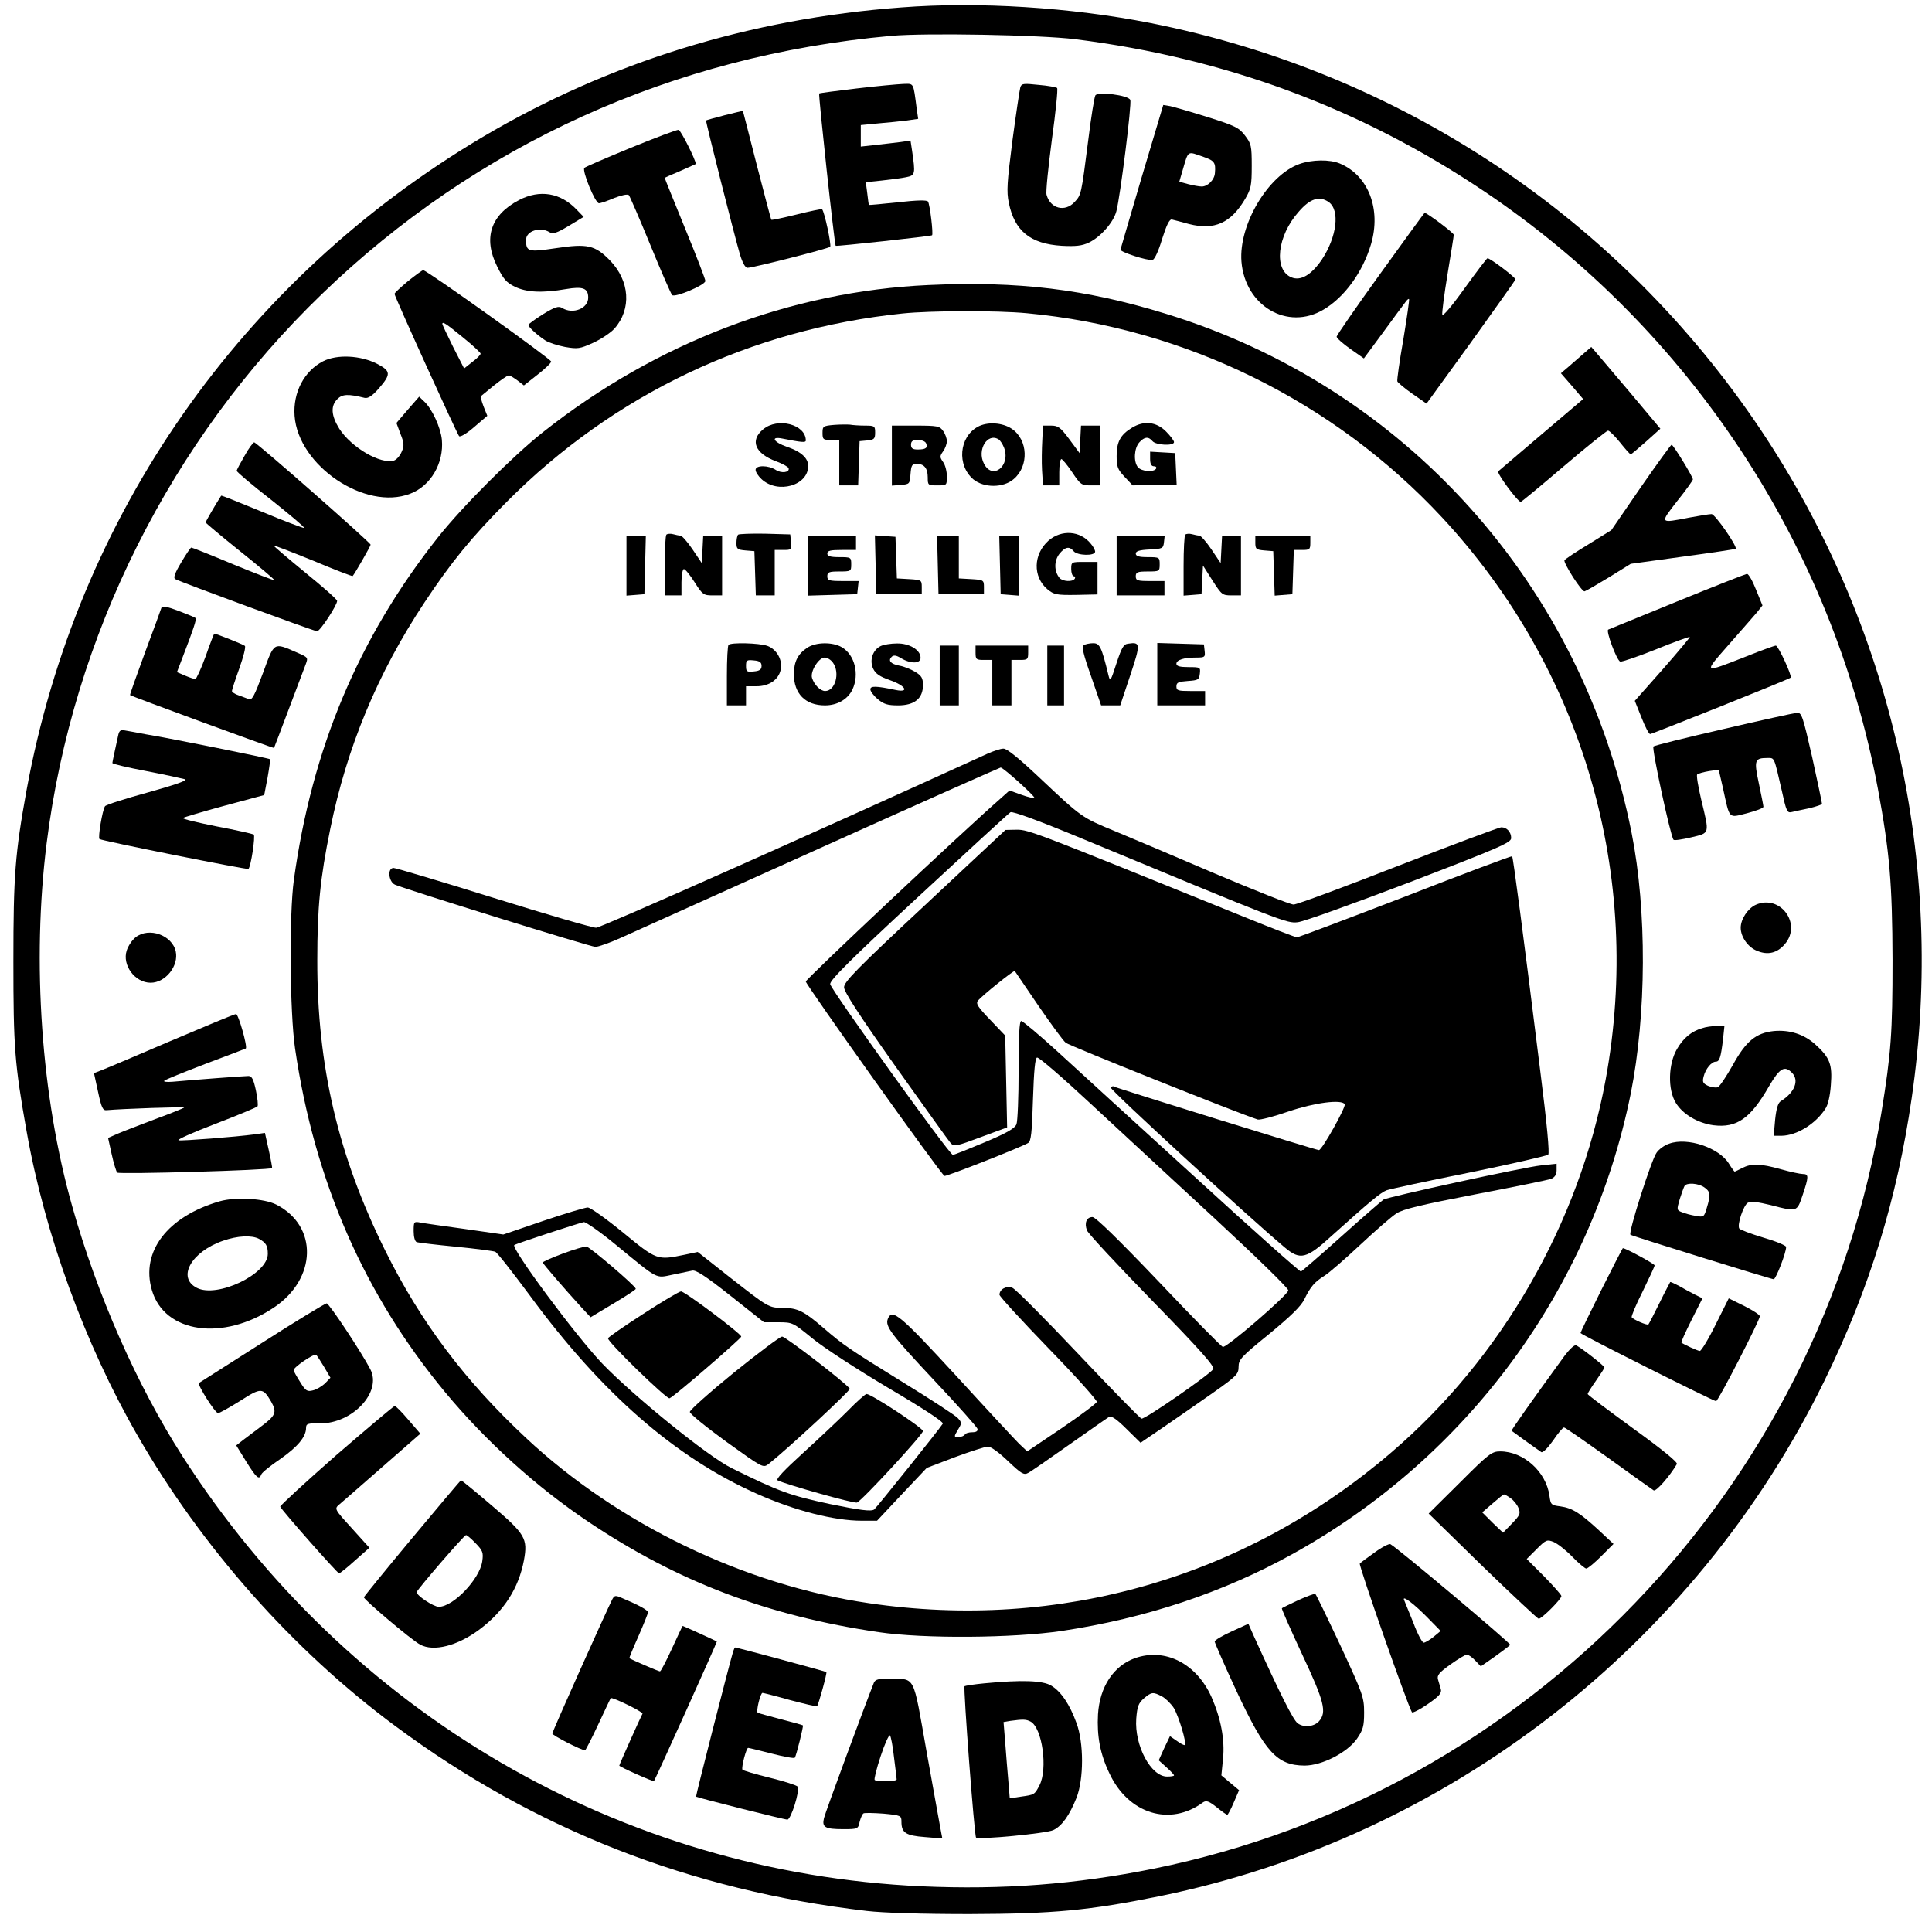 <?xml version="1.0" standalone="no"?>
<!DOCTYPE svg PUBLIC "-//W3C//DTD SVG 20010904//EN"
 "http://www.w3.org/TR/2001/REC-SVG-20010904/DTD/svg10.dtd">
<svg version="1.0" xmlns="http://www.w3.org/2000/svg"
 width="808pt" height="808pt" viewBox="0 0 808 808"
 preserveAspectRatio="xMidYMid meet">
<g transform="translate(0,808) scale(0.1,-0.1)"
fill="#000000" stroke="none">
<path d="M3770 8049 c-635 -47 -1224 -230 -1750 -541 -1012 -600 -1698 -1583
-1909 -2733 -48 -266 -55 -354 -55 -715 0 -360 5 -428 55 -710 76 -430 244
-891 462 -1270 271 -472 652 -902 1082 -1220 581 -431 1232 -686 1970 -772 68
-8 231 -13 430 -13 353 1 500 15 796 75 1203 246 2237 1048 2779 2155 188 384
304 760 365 1182 143 981 -82 1975 -633 2798 -594 885 -1505 1492 -2552 1699
-331 65 -716 90 -1040 65z m727 -133 c629 -79 1193 -289 1707 -634 862 -578
1459 -1483 1650 -2502 49 -265 60 -393 61 -715 0 -305 -6 -388 -46 -635 -255
-1575 -1480 -2848 -3043 -3165 -328 -66 -632 -89 -971 -74 -1259 57 -2400 721
-3092 1799 -190 296 -357 675 -461 1045 -130 458 -169 1023 -107 1518 109 868
519 1687 1151 2297 648 626 1469 998 2381 1080 144 13 626 4 770 -14z"/>
<path d="M3582 7710 c-84 -10 -154 -19 -156 -21 -4 -4 64 -632 69 -637 3 -3
398 40 403 44 6 4 -9 130 -17 141 -4 7 -46 6 -126 -3 -66 -7 -120 -12 -121
-11 -1 1 -4 23 -7 49 l-6 46 67 7 c37 4 83 10 102 14 38 8 39 12 24 114 l-6
39 -42 -6 c-22 -3 -69 -8 -103 -12 l-63 -7 0 45 0 45 73 7 c39 3 93 9 119 12
l48 7 -6 41 c-15 114 -11 106 -57 105 -23 -1 -111 -9 -195 -19z"/>
<path d="M4267 7714 c-3 -11 -18 -111 -33 -223 -22 -173 -25 -212 -15 -259 24
-118 90 -172 222 -180 58 -3 84 0 112 13 49 23 104 85 116 132 16 61 65 449
58 465 -7 20 -136 36 -146 19 -4 -6 -18 -91 -30 -189 -29 -227 -29 -227 -57
-257 -40 -43 -101 -28 -117 30 -4 11 7 115 22 230 16 116 26 213 22 217 -3 3
-38 10 -77 13 -65 7 -72 6 -77 -11z"/>
<path d="M4776 7343 c-48 -164 -89 -302 -90 -307 -1 -10 112 -47 134 -43 8 1
25 36 40 87 19 60 31 84 41 82 8 -2 40 -10 72 -19 106 -27 175 4 235 106 24
41 27 56 27 137 0 84 -2 93 -28 127 -25 33 -41 41 -155 77 -70 22 -140 42
-157 46 l-30 5 -89 -298z m257 81 c46 -16 52 -24 48 -68 -2 -28 -30 -56 -55
-56 -12 0 -37 5 -57 10 l-37 10 14 48 c25 85 18 80 87 56z"/>
<path d="M3030 7598 c-41 -11 -76 -20 -77 -22 -3 -2 118 -479 141 -558 11 -37
23 -58 32 -58 23 0 338 80 346 88 6 6 -24 148 -34 157 -2 2 -50 -8 -106 -22
-57 -14 -104 -24 -106 -22 -2 2 -29 105 -61 229 -31 124 -58 225 -58 226 -1 1
-36 -8 -77 -18z"/>
<path d="M2638 7462 c-102 -42 -190 -80 -194 -84 -11 -11 45 -148 61 -148 7 0
36 10 64 22 31 12 55 17 61 12 4 -5 45 -99 90 -209 45 -110 86 -204 91 -209
11 -12 139 42 139 59 0 7 -38 106 -85 220 -47 115 -85 209 -85 211 0 1 29 14
65 29 36 16 65 29 65 29 0 17 -63 142 -72 143 -7 1 -97 -33 -200 -75z"/>
<path d="M5434 7394 c-131 -47 -254 -254 -242 -408 15 -186 193 -290 343 -201
87 51 164 156 199 274 43 146 -11 287 -130 337 -42 18 -117 17 -170 -2z m123
-159 c48 -34 34 -146 -29 -241 -44 -64 -88 -90 -127 -74 -75 31 -60 173 30
274 48 56 87 68 126 41z"/>
<path d="M2170 7243 c-118 -62 -150 -159 -91 -277 26 -53 39 -68 74 -85 49
-24 116 -27 214 -10 71 12 93 4 93 -36 0 -45 -64 -71 -109 -43 -15 9 -29 5
-80 -26 -33 -21 -61 -41 -61 -45 0 -9 37 -43 71 -65 14 -9 51 -21 82 -27 53
-9 62 -8 117 17 33 15 74 42 90 60 72 82 64 199 -19 285 -63 64 -94 71 -227
51 -115 -17 -124 -15 -124 35 0 37 59 56 98 32 14 -9 30 -4 80 26 l63 38 -28
29 c-68 72 -155 87 -243 41z"/>
<path d="M5773 6936 c-101 -140 -183 -259 -183 -264 0 -6 26 -29 57 -51 l57
-40 79 107 c43 59 85 116 93 126 7 11 15 18 17 15 2 -2 -9 -78 -24 -169 -16
-91 -27 -169 -25 -175 2 -5 30 -29 63 -52 l59 -41 185 255 c101 141 185 259
187 264 3 7 -105 89 -117 89 -3 0 -46 -57 -96 -126 -52 -73 -91 -119 -93 -110
-2 8 8 85 22 170 14 85 26 159 26 164 0 8 -112 92 -122 92 -1 0 -85 -115 -185
-254z"/>
<path d="M1706 6904 c-31 -26 -56 -49 -56 -53 0 -11 261 -585 270 -595 5 -5
32 11 63 38 l55 47 -16 40 c-8 21 -13 41 -11 42 2 2 27 22 55 45 29 23 56 42
62 42 5 0 21 -10 36 -21 l27 -21 57 45 c31 24 57 49 57 55 0 10 -520 382 -535
382 -4 0 -33 -21 -64 -46z m230 -235 c41 -33 74 -64 74 -68 0 -5 -16 -21 -35
-35 l-34 -27 -46 90 c-25 50 -45 93 -45 96 0 12 15 2 86 -56z"/>
<path d="M3884 6888 c-577 -26 -1140 -241 -1614 -616 -126 -100 -338 -312
-439 -440 -332 -420 -526 -882 -602 -1432 -20 -144 -17 -555 5 -705 81 -554
289 -1029 628 -1438 170 -205 382 -396 598 -541 374 -251 751 -394 1215 -462
189 -28 562 -25 765 5 351 53 674 160 966 322 733 406 1249 1109 1414 1925 66
331 68 766 4 1089 -205 1038 -946 1865 -1949 2173 -335 103 -617 137 -991 120z
m411 -118 c662 -62 1284 -368 1737 -855 589 -635 840 -1497 683 -2351 -111
-600 -434 -1163 -897 -1559 -610 -523 -1387 -747 -2183 -630 -522 76 -1050
331 -1435 691 -256 239 -441 485 -589 784 -197 397 -285 772 -284 1215 0 220
12 342 54 547 69 342 199 654 394 948 112 169 196 272 344 421 448 450 1020
722 1656 788 117 12 393 13 520 1z"/>
<path d="M3191 6284 c-55 -46 -34 -100 54 -133 27 -10 51 -23 53 -29 6 -18
-30 -23 -54 -7 -31 20 -84 20 -84 0 0 -9 11 -26 25 -39 68 -63 195 -27 195 55
0 33 -29 60 -88 80 -56 19 -72 45 -21 35 81 -16 99 -18 99 -8 0 67 -118 98
-179 46z"/>
<path d="M3488 6303 c-46 -4 -48 -6 -48 -34 0 -27 3 -29 35 -29 l35 0 0 -95 0
-95 40 0 39 0 3 93 3 92 33 3 c28 3 32 7 32 33 0 27 -2 29 -42 29 -24 0 -52 2
-63 4 -11 1 -41 1 -67 -1z"/>
<path d="M4089 6295 c-78 -43 -88 -161 -18 -220 44 -36 125 -36 168 1 65 54
61 165 -8 211 -39 26 -102 30 -142 8z m88 -53 c6 -4 16 -19 22 -34 29 -76 -48
-138 -84 -67 -30 58 15 131 62 101z"/>
<path d="M4734 6291 c-48 -29 -64 -59 -64 -118 0 -45 4 -56 33 -87 l34 -36 92
2 92 1 -3 66 -3 66 -52 3 -53 3 0 -30 c0 -21 5 -31 16 -31 8 0 12 -4 9 -10
-10 -16 -61 -12 -76 6 -19 23 -16 80 6 104 22 24 38 25 55 5 14 -17 90 -21 90
-4 0 6 -15 26 -34 45 -40 40 -92 46 -142 15z"/>
<path d="M3730 6174 l0 -125 38 3 c36 3 37 4 40 46 3 36 6 42 26 42 31 0 46
-18 46 -57 0 -32 1 -33 40 -33 40 0 40 0 40 38 0 21 -7 48 -16 60 -14 20 -14
24 0 44 9 12 16 32 16 43 0 11 -7 31 -16 43 -14 20 -23 22 -115 22 l-99 0 0
-126z m143 52 c8 -19 -1 -26 -35 -26 -21 0 -28 5 -28 20 0 15 7 20 29 20 16 0
31 -6 34 -14z"/>
<path d="M4359 6238 c-2 -35 -3 -91 -1 -125 l4 -63 34 0 34 0 0 55 c0 30 4 55
9 55 4 0 25 -25 45 -55 34 -51 39 -55 76 -55 l40 0 0 125 0 125 -40 0 -39 0
-3 -57 -3 -58 -43 58 c-37 50 -47 57 -76 57 l-34 0 -3 -62z"/>
<path d="M2787 5844 c-4 -4 -7 -63 -7 -131 l0 -123 35 0 35 0 0 55 c0 30 5 55
10 55 6 0 26 -25 45 -55 33 -52 38 -55 75 -55 l40 0 0 125 0 125 -40 0 -39 0
-3 -57 -3 -58 -39 58 c-21 31 -44 57 -50 57 -6 0 -20 3 -31 6 -11 3 -24 2 -28
-2z"/>
<path d="M3087 5844 c-4 -4 -7 -20 -7 -35 0 -25 4 -28 38 -31 l37 -3 3 -92 3
-93 39 0 40 0 0 95 0 95 36 0 c34 0 35 1 32 33 l-3 32 -106 3 c-58 1 -108 -1
-112 -4z"/>
<path d="M4385 5819 c-64 -57 -66 -151 -5 -203 28 -23 38 -25 120 -24 l90 2 0
68 0 68 -55 0 c-54 0 -55 0 -55 -30 0 -16 5 -30 11 -30 5 0 7 -4 4 -10 -9 -15
-51 -12 -64 3 -23 28 -23 71 -1 100 24 30 42 34 60 12 15 -19 90 -21 90 -2 0
6 -8 22 -18 33 -44 55 -123 60 -177 13z"/>
<path d="M4957 5844 c-4 -4 -7 -63 -7 -131 l0 -124 38 3 37 3 3 60 3 60 40
-63 c38 -59 41 -62 79 -62 l40 0 0 125 0 125 -40 0 -39 0 -3 -57 -3 -58 -39
58 c-21 31 -44 57 -50 57 -6 0 -20 3 -31 6 -11 3 -24 2 -28 -2z"/>
<path d="M2620 5714 l0 -125 38 3 37 3 3 123 3 122 -41 0 -40 0 0 -126z"/>
<path d="M3380 5715 l0 -126 103 3 102 3 3 28 3 27 -65 0 c-59 0 -66 2 -66 20
0 17 7 20 50 20 49 0 50 1 50 30 0 29 -1 30 -50 30 -38 0 -50 4 -50 15 0 12
13 15 60 15 l60 0 0 30 0 30 -100 0 -100 0 0 -125z"/>
<path d="M3662 5718 l3 -123 95 0 95 0 0 30 c0 29 -2 30 -52 33 l-52 3 -3 87
-3 87 -43 3 -43 3 3 -123z"/>
<path d="M3922 5718 l3 -123 95 0 95 0 0 30 c0 29 -2 30 -52 33 l-53 3 0 90 0
89 -45 0 -46 0 3 -122z"/>
<path d="M4182 5718 l3 -123 38 -3 37 -3 0 125 0 126 -40 0 -41 0 3 -122z"/>
<path d="M4670 5715 l0 -125 100 0 100 0 0 30 0 30 -60 0 c-53 0 -60 2 -60 20
0 17 7 20 50 20 49 0 50 1 50 30 0 29 -1 30 -50 30 -37 0 -50 4 -50 15 0 10
15 15 58 17 54 3 57 4 60 31 l3 27 -100 0 -101 0 0 -125z"/>
<path d="M5250 5811 c0 -27 3 -30 38 -33 l37 -3 3 -93 3 -93 37 3 37 3 3 93 3
92 34 0 c32 0 35 2 35 30 l0 30 -115 0 -115 0 0 -29z"/>
<path d="M3047 5383 c-4 -3 -7 -62 -7 -130 l0 -123 40 0 40 0 0 40 0 40 44 0
c52 0 92 27 101 69 9 41 -17 86 -56 100 -35 12 -152 15 -162 4z m138 -88 c0
-15 -8 -21 -32 -23 -30 -3 -33 -1 -33 23 0 24 3 26 33 23 24 -2 32 -8 32 -23z"/>
<path d="M3376 5371 c-39 -26 -55 -57 -56 -109 0 -83 48 -132 130 -132 52 0
95 25 115 66 30 64 10 145 -44 177 -39 23 -109 22 -145 -2z m108 -63 c30 -43
9 -118 -33 -118 -20 0 -46 26 -55 55 -8 27 28 85 53 85 11 0 27 -10 35 -22z"/>
<path d="M3683 5378 c-33 -16 -48 -60 -31 -95 10 -21 28 -33 71 -48 63 -22 82
-52 25 -41 -85 18 -108 18 -108 3 0 -8 14 -27 31 -41 25 -21 41 -26 85 -26 69
0 104 29 104 85 0 29 -6 39 -32 55 -18 11 -48 23 -66 26 -37 7 -49 21 -33 37
8 8 19 7 40 -6 40 -24 81 -23 81 2 0 33 -47 61 -99 60 -25 0 -56 -5 -68 -11z"/>
<path d="M4533 5382 c-10 -6 -3 -37 30 -130 l42 -122 40 0 40 0 42 126 c44
132 43 140 -9 132 -19 -2 -27 -16 -49 -83 -24 -74 -26 -78 -33 -50 -29 120
-37 135 -64 135 -15 0 -33 -4 -39 -8z"/>
<path d="M4840 5260 l0 -130 100 0 100 0 0 30 0 30 -60 0 c-53 0 -60 2 -60 19
0 17 8 20 48 23 43 3 47 5 50 31 3 26 2 27 -47 27 -37 0 -51 4 -51 14 0 16 30
26 83 26 36 0 38 2 35 28 l-3 27 -97 3 -98 3 0 -131z"/>
<path d="M3930 5255 l0 -125 40 0 40 0 0 125 0 125 -40 0 -40 0 0 -125z"/>
<path d="M4080 5350 c0 -28 3 -30 35 -30 l35 0 0 -95 0 -95 40 0 40 0 0 95 0
95 35 0 c32 0 35 2 35 30 l0 30 -110 0 -110 0 0 -30z"/>
<path d="M4380 5255 l0 -125 35 0 35 0 0 125 0 125 -35 0 -35 0 0 -125z"/>
<path d="M4130 4928 c-736 -336 -1617 -728 -1637 -728 -15 0 -208 56 -429 125
-221 69 -409 125 -418 125 -27 0 -21 -58 6 -70 56 -23 818 -260 838 -260 12 0
61 17 109 39 47 21 422 190 833 375 410 185 750 336 753 336 11 0 146 -122
141 -127 -2 -2 -27 3 -54 13 l-50 18 -38 -34 c-160 -140 -814 -755 -814 -765
0 -13 566 -808 580 -813 8 -3 323 121 350 138 12 7 16 43 20 181 4 122 9 174
17 176 7 3 106 -83 220 -189 114 -106 349 -323 521 -482 176 -163 312 -295
310 -303 -5 -22 -260 -242 -274 -236 -8 3 -129 126 -269 274 -166 174 -263
269 -276 269 -25 0 -35 -25 -23 -56 5 -13 128 -145 273 -294 200 -205 262
-275 255 -286 -16 -24 -288 -212 -300 -207 -7 2 -126 124 -265 271 -139 147
-262 271 -275 276 -25 10 -54 -6 -54 -29 0 -7 93 -108 206 -225 113 -116 203
-217 201 -223 -2 -7 -68 -56 -147 -110 l-144 -97 -34 32 c-18 18 -138 147
-265 286 -234 254 -266 281 -284 236 -12 -31 13 -64 192 -255 99 -105 181
-197 183 -205 2 -9 -5 -14 -22 -14 -14 0 -28 -4 -31 -10 -3 -5 -15 -10 -26
-10 -20 0 -20 1 -3 30 17 28 17 30 0 49 -10 11 -111 77 -225 147 -231 143
-251 156 -338 231 -80 69 -107 83 -168 83 -61 1 -59 0 -224 129 l-133 105 -57
-12 c-112 -23 -114 -23 -255 93 -71 58 -137 105 -148 105 -11 0 -94 -25 -186
-56 l-167 -57 -160 23 c-88 12 -172 24 -187 27 -27 5 -28 4 -28 -36 0 -24 5
-43 13 -46 6 -2 80 -11 163 -19 83 -8 157 -18 165 -21 8 -3 72 -85 144 -182
300 -409 609 -679 952 -831 157 -70 322 -112 437 -112 l64 0 104 111 104 110
118 45 c65 24 127 44 138 44 12 0 48 -26 84 -61 56 -53 66 -59 84 -49 12 6 89
60 173 119 84 59 158 111 165 115 10 6 33 -10 73 -50 l59 -58 97 66 c54 37
146 101 206 143 99 70 107 78 107 109 0 30 11 42 128 137 91 75 133 116 147
145 26 53 42 72 85 99 19 12 87 71 150 130 63 59 131 118 150 130 27 18 102
36 330 80 162 31 305 60 318 65 15 7 22 18 22 36 l0 27 -65 -7 c-70 -7 -638
-131 -659 -143 -7 -5 -86 -73 -175 -153 -89 -80 -166 -146 -170 -148 -5 -1
-204 176 -442 394 -239 218 -498 454 -575 525 -78 71 -147 129 -153 129 -8 0
-11 -62 -11 -204 0 -113 -4 -215 -9 -228 -7 -17 -39 -36 -132 -75 -69 -29
-129 -53 -134 -53 -15 1 -509 690 -513 714 -2 16 83 101 369 366 205 190 378
349 385 353 9 5 123 -37 301 -111 841 -349 855 -354 900 -349 24 2 234 78 468
167 377 145 425 166 425 185 0 25 -18 45 -41 45 -10 0 -204 -73 -431 -161
-227 -89 -424 -162 -438 -162 -14 0 -162 59 -330 130 -168 72 -357 152 -420
178 -136 56 -137 57 -309 219 -89 84 -140 126 -155 125 -11 0 -41 -10 -66 -21z
m-1558 -2051 c185 -152 168 -143 241 -128 34 7 71 15 82 17 15 4 59 -25 160
-105 l140 -111 60 0 c60 0 61 -1 142 -67 46 -38 186 -129 317 -207 148 -87
233 -143 229 -150 -14 -23 -277 -351 -287 -359 -13 -9 -59 -3 -186 23 -167 36
-210 51 -410 150 -97 47 -409 300 -541 437 -111 116 -385 486 -368 496 13 8
277 94 291 96 9 0 68 -41 130 -92z"/>
<path d="M2353 2837 c-46 -17 -83 -34 -83 -37 0 -5 87 -106 161 -187 l39 -42
95 57 c52 31 95 59 94 62 -2 13 -192 175 -207 177 -9 0 -54 -13 -99 -30z"/>
<path d="M2690 2585 c-79 -51 -146 -97 -147 -102 -5 -13 245 -255 257 -251 17
5 300 250 300 258 0 12 -237 190 -252 189 -7 0 -78 -42 -158 -94z"/>
<path d="M3070 2340 c-102 -83 -185 -157 -185 -165 0 -8 69 -64 153 -125 152
-109 153 -110 176 -93 82 65 344 308 340 315 -14 22 -268 218 -283 218 -9 0
-99 -68 -201 -150z"/>
<path d="M3545 2179 c-39 -39 -123 -118 -188 -177 -78 -71 -113 -108 -105
-113 30 -16 320 -98 332 -93 21 8 276 284 276 299 0 13 -216 155 -236 155 -5
0 -41 -32 -79 -71z"/>
<path d="M3868 4294 c-283 -264 -338 -320 -338 -343 0 -19 63 -116 216 -332
119 -167 222 -311 230 -320 14 -15 24 -13 125 25 l111 41 -4 192 -4 192 -63
66 c-51 53 -61 68 -51 80 18 22 150 128 154 124 1 -2 46 -67 98 -144 53 -77
104 -147 115 -156 14 -12 721 -295 803 -321 8 -3 67 12 130 34 110 37 221 51
234 30 6 -11 -95 -192 -108 -192 -11 0 -846 259 -858 266 -4 3 -9 0 -12 -5 -5
-8 582 -547 727 -668 65 -55 91 -48 198 50 155 139 202 179 228 189 14 5 170
39 346 74 176 36 324 70 330 75 6 6 -5 127 -33 347 -74 597 -114 897 -118 901
-2 2 -203 -73 -446 -168 -244 -94 -448 -171 -454 -171 -6 0 -110 40 -230 89
-864 350 -892 361 -941 361 l-48 -1 -337 -315z"/>
<path d="M6625 6603 c-16 -14 -45 -39 -63 -55 l-34 -29 47 -54 46 -54 -173
-147 c-95 -81 -177 -151 -182 -155 -8 -7 81 -127 94 -128 3 0 84 67 180 149
96 82 180 149 185 149 6 0 28 -22 50 -49 22 -28 42 -50 45 -50 3 0 32 25 65
54 l59 53 -124 148 c-69 81 -134 158 -145 171 l-20 23 -30 -26z"/>
<path d="M1351 6569 c-79 -41 -126 -130 -119 -228 15 -209 296 -398 483 -326
86 32 142 128 133 226 -5 51 -41 129 -73 159 l-22 21 -48 -55 -47 -55 17 -46
c15 -37 16 -50 5 -74 -7 -17 -21 -33 -32 -37 -56 -17 -178 54 -229 133 -34 55
-37 95 -8 124 21 21 45 22 114 5 14 -3 31 7 59 39 52 60 51 73 -6 103 -70 36
-168 41 -227 11z"/>
<path d="M1023 6174 c-18 -31 -33 -59 -33 -63 0 -5 65 -60 145 -122 79 -63
141 -115 137 -117 -4 -1 -84 29 -177 68 -92 38 -169 69 -170 67 -25 -39 -65
-108 -65 -112 0 -2 65 -57 145 -121 80 -64 144 -118 142 -120 -2 -2 -79 28
-172 66 -93 39 -171 70 -175 70 -3 0 -22 -28 -42 -62 -27 -45 -34 -65 -25 -70
24 -13 581 -218 593 -218 13 0 84 109 84 127 0 6 -60 59 -134 119 -73 60 -132
110 -131 112 2 2 76 -27 165 -63 88 -37 163 -66 165 -64 9 10 75 125 75 131 0
9 -477 428 -487 428 -4 0 -23 -25 -40 -56z"/>
<path d="M6862 6042 l-123 -179 -95 -59 c-53 -32 -98 -62 -101 -67 -6 -10 72
-133 84 -130 5 1 50 27 101 58 l92 57 218 30 c119 16 219 31 221 33 8 9 -86
145 -101 145 -9 0 -52 -7 -95 -15 -123 -24 -122 -25 -49 69 37 46 66 87 66 91
0 11 -82 145 -89 145 -3 0 -61 -80 -129 -178z"/>
<path d="M7015 5565 c-154 -63 -284 -116 -289 -118 -11 -4 35 -128 50 -134 6
-2 74 21 149 51 76 31 140 54 142 52 2 -1 -49 -62 -113 -135 l-117 -132 28
-70 c15 -38 31 -69 36 -69 8 0 581 229 588 236 7 6 -52 134 -62 134 -5 0 -61
-20 -123 -45 -184 -72 -182 -74 -74 49 52 59 105 120 118 135 l23 29 -27 66
c-14 36 -31 66 -38 66 -6 -1 -137 -52 -291 -115z"/>
<path d="M675 5538 c-2 -7 -33 -92 -69 -188 -35 -96 -64 -176 -62 -177 5 -5
599 -223 602 -221 1 2 29 75 62 163 33 88 65 173 71 188 10 27 9 28 -37 48
-99 43 -94 46 -142 -85 -35 -94 -46 -116 -59 -110 -9 3 -28 11 -43 16 -16 5
-28 14 -28 18 0 5 14 48 31 95 17 48 28 90 23 94 -7 6 -120 51 -128 51 -1 0
-18 -43 -36 -95 -19 -52 -39 -95 -43 -95 -4 0 -23 6 -42 14 l-35 15 26 68 c42
109 57 154 52 158 -2 3 -34 16 -71 30 -50 19 -69 22 -72 13z"/>
<path d="M7208 5031 c-157 -36 -290 -69 -293 -73 -8 -7 72 -378 84 -390 3 -4
36 1 74 10 79 19 77 12 42 157 -13 55 -21 103 -17 106 4 4 26 10 49 14 l41 6
18 -78 c29 -132 21 -124 101 -104 37 10 68 21 68 27 0 5 -9 49 -19 97 -21 98
-18 107 36 107 30 0 27 6 59 -133 20 -91 23 -98 43 -93 12 3 45 10 74 16 28 7
52 15 52 18 0 4 -18 91 -41 195 -39 171 -44 187 -63 186 -12 -1 -150 -31 -308
-68z"/>
<path d="M495 5008 c-13 -60 -25 -114 -25 -119 0 -4 64 -19 143 -34 78 -15
150 -31 161 -34 12 -5 -41 -23 -155 -55 -95 -26 -177 -52 -180 -58 -11 -17
-30 -131 -23 -137 6 -7 617 -129 623 -125 10 8 30 138 22 144 -6 3 -76 19
-156 34 -80 16 -143 31 -140 35 4 3 81 26 173 51 l167 45 14 73 c7 40 12 75
10 77 -5 4 -414 87 -519 104 -36 7 -75 14 -87 16 -17 4 -24 0 -28 -17z"/>
<path d="M7343 4296 c-33 -15 -63 -60 -63 -96 0 -38 30 -81 67 -96 46 -20 86
-10 118 28 72 85 -20 209 -122 164z"/>
<path d="M567 4160 c-14 -11 -31 -36 -37 -55 -20 -61 34 -135 100 -135 62 0
118 70 105 131 -15 68 -112 103 -168 59z"/>
<path d="M710 3725 c-146 -63 -277 -118 -291 -123 l-26 -10 17 -78 c14 -66 20
-79 36 -77 64 6 328 15 324 11 -3 -3 -57 -25 -120 -48 -63 -24 -134 -51 -157
-61 l-41 -18 15 -68 c8 -37 19 -72 23 -77 8 -8 640 10 648 19 1 1 -5 35 -14
75 l-16 72 -42 -6 c-83 -11 -303 -28 -319 -25 -10 2 60 33 154 69 94 36 173
69 176 73 3 5 0 35 -7 68 -10 46 -17 59 -31 59 -17 0 -230 -16 -317 -24 -24
-2 -40 0 -35 4 4 5 82 36 173 71 91 34 166 63 168 64 8 7 -31 145 -41 144 -7
0 -131 -52 -277 -114z"/>
<path d="M7119 3780 c-45 -13 -79 -41 -106 -88 -36 -62 -39 -169 -4 -225 29
-47 91 -84 157 -93 98 -12 155 28 233 164 44 75 64 87 95 56 32 -32 12 -83
-46 -119 -12 -7 -19 -31 -24 -77 l-6 -68 33 0 c63 1 142 49 183 113 11 15 20
55 23 99 7 87 -4 115 -66 171 -47 42 -107 61 -173 55 -74 -8 -116 -42 -171
-142 -27 -48 -55 -90 -63 -93 -9 -3 -27 0 -41 6 -21 10 -24 16 -18 39 8 32 33
62 51 62 15 0 21 17 30 93 l6 57 -33 -1 c-19 0 -46 -4 -60 -9z"/>
<path d="M6981 3297 c-19 -6 -43 -23 -53 -38 -21 -28 -120 -337 -109 -343 12
-7 589 -186 599 -186 9 0 52 110 52 135 0 6 -43 24 -95 39 -53 16 -98 33 -101
38 -10 16 18 98 36 108 12 7 43 3 96 -10 111 -29 109 -29 133 42 26 77 26 88
1 88 -11 0 -53 9 -92 20 -86 24 -123 25 -162 5 -15 -8 -30 -15 -31 -15 -2 0
-13 15 -24 33 -41 67 -174 112 -250 84z m147 -183 c25 -17 27 -31 10 -86 -11
-38 -13 -39 -46 -33 -19 3 -45 10 -57 15 -23 9 -23 10 -10 55 8 25 17 50 20
55 9 15 58 12 83 -6z"/>
<path d="M919 3056 c-218 -63 -331 -210 -284 -371 52 -181 298 -216 511 -73
179 120 185 340 10 430 -51 26 -170 33 -237 14z m164 -157 c29 -16 37 -28 37
-63 0 -85 -212 -186 -297 -142 -84 43 -23 151 110 197 60 21 119 24 150 8z"/>
<path d="M6697 2685 c-48 -96 -87 -177 -87 -180 0 -6 556 -285 567 -285 9 0
183 339 183 355 0 6 -29 25 -65 43 l-65 32 -55 -110 c-30 -61 -60 -110 -66
-110 -8 0 -67 27 -77 35 -2 2 17 44 42 94 l46 91 -32 16 c-18 9 -47 25 -66 36
-19 10 -36 18 -37 16 -1 -2 -22 -41 -45 -88 -23 -47 -44 -87 -46 -89 -5 -5
-63 20 -70 30 -2 4 18 53 46 108 27 56 50 104 50 109 0 6 -121 72 -133 72 -1
0 -42 -79 -90 -175z"/>
<path d="M1096 2464 c-142 -90 -261 -166 -264 -168 -7 -8 68 -126 80 -126 6 0
47 23 92 51 89 57 95 56 130 -3 25 -45 20 -58 -45 -106 -24 -18 -57 -43 -73
-55 l-28 -22 42 -68 c43 -69 54 -78 63 -53 3 8 39 37 79 64 73 51 108 93 108
130 0 18 7 20 58 19 136 -1 260 131 211 226 -35 68 -173 277 -183 276 -6 0
-128 -74 -270 -165z m259 -100 l27 -46 -23 -24 c-13 -12 -36 -26 -51 -29 -23
-6 -30 -2 -52 34 -14 22 -27 45 -28 50 -3 11 83 70 94 65 3 -2 18 -25 33 -50z"/>
<path d="M6542 2408 c-136 -187 -223 -310 -220 -312 17 -13 116 -84 124 -89 6
-4 27 17 49 48 20 30 41 55 46 55 5 0 88 -58 186 -128 98 -71 183 -131 189
-135 10 -6 67 59 97 110 5 7 -61 61 -183 149 -104 76 -190 140 -190 144 0 4
16 29 35 56 19 27 35 52 35 55 0 6 -87 75 -117 92 -7 5 -26 -12 -51 -45z"/>
<path d="M1406 1994 c-130 -114 -235 -211 -234 -215 5 -14 239 -279 246 -279
4 0 34 24 67 54 l60 53 -74 82 c-73 80 -73 81 -52 99 11 9 92 80 180 157 l159
139 -50 58 c-27 32 -53 58 -57 58 -4 0 -114 -93 -245 -206z"/>
<path d="M6106 1880 l-131 -130 225 -220 c124 -120 230 -219 235 -220 13 0 95
82 95 95 0 5 -33 42 -72 82 l-73 73 42 42 c39 39 43 40 71 29 16 -7 51 -34 78
-62 26 -27 53 -49 58 -49 6 0 34 23 62 51 l52 52 -60 56 c-79 73 -112 94 -162
101 -39 5 -41 7 -46 45 -14 100 -108 185 -206 185 -35 0 -48 -10 -168 -130z
m212 -66 c13 -9 28 -28 33 -42 9 -22 5 -30 -28 -64 l-37 -38 -44 42 -43 43 43
37 c24 21 45 38 48 38 3 0 16 -7 28 -16z"/>
<path d="M1725 1649 c-110 -132 -201 -244 -203 -249 -3 -8 199 -179 235 -198
57 -31 157 -5 248 63 103 77 164 173 186 289 17 92 6 110 -136 231 -68 58
-125 105 -127 104 -2 0 -93 -108 -203 -240z m264 -23 c30 -31 33 -39 28 -75
-10 -74 -121 -191 -182 -191 -22 0 -96 49 -92 62 4 13 198 238 206 238 4 0 22
-15 40 -34z"/>
<path d="M5750 1588 c-30 -21 -59 -43 -63 -47 -6 -6 199 -590 218 -622 3 -4
33 11 66 34 48 33 59 46 55 62 -3 11 -9 30 -12 41 -5 18 5 29 52 63 31 22 62
41 69 41 6 0 22 -11 35 -25 l23 -24 59 41 c32 23 61 45 64 49 3 6 -466 401
-501 421 -5 3 -35 -12 -65 -34z m225 -278 l50 -51 -30 -25 c-16 -13 -35 -24
-41 -24 -6 0 -26 37 -43 83 -18 45 -36 89 -39 96 -9 22 45 -19 103 -79z"/>
<path d="M5430 1388 c-36 -17 -67 -32 -69 -34 -2 -2 36 -88 84 -191 94 -200
105 -244 71 -282 -21 -23 -64 -27 -89 -8 -19 14 -74 124 -183 364 l-23 52 -70
-32 c-39 -18 -70 -36 -71 -42 0 -5 41 -99 92 -209 120 -256 169 -309 284 -310
73 0 178 54 219 112 26 38 30 53 30 110 0 64 -5 77 -99 280 -55 117 -102 214
-105 216 -3 2 -35 -10 -71 -26z"/>
<path d="M2561 1392 c-25 -49 -251 -553 -251 -562 0 -8 121 -70 137 -70 2 0
27 48 55 108 27 59 51 108 52 110 6 6 137 -58 133 -65 -7 -12 -97 -213 -97
-217 0 -5 141 -68 145 -65 6 8 265 582 263 584 -4 3 -140 65 -143 65 -1 0 -21
-43 -45 -95 -24 -52 -46 -95 -50 -95 -6 0 -119 49 -128 55 -1 1 16 43 38 92
22 50 40 95 40 100 0 9 -38 30 -107 59 -29 13 -33 12 -42 -4z"/>
<path d="M3066 1173 c-23 -80 -157 -605 -155 -607 8 -5 368 -96 382 -96 15 0
53 121 43 138 -3 5 -55 22 -116 37 -61 15 -112 30 -115 34 -5 10 16 91 24 91
3 0 48 -11 99 -24 50 -13 94 -21 96 -17 7 10 37 133 34 135 -2 2 -43 13 -93
26 -49 13 -93 25 -96 27 -8 4 11 83 20 83 3 0 55 -13 115 -30 61 -16 111 -28
113 -26 6 6 43 140 39 143 -3 3 -374 103 -382 103 -1 0 -5 -8 -8 -17z"/>
<path d="M4746 1145 c-89 -32 -147 -120 -154 -235 -5 -91 9 -166 48 -247 79
-169 253 -223 391 -121 14 9 24 6 57 -20 22 -18 42 -32 45 -32 2 0 15 23 27
52 l22 51 -37 31 -37 31 7 70 c8 79 -9 168 -48 257 -63 141 -194 208 -321 163z
m114 -160 c15 -8 37 -30 49 -48 20 -33 55 -147 46 -155 -2 -2 -17 5 -33 17
l-29 20 -24 -50 -23 -51 32 -29 c18 -16 32 -31 32 -34 0 -3 -13 -5 -29 -5 -68
0 -137 130 -129 242 4 51 9 65 32 85 32 27 38 28 76 8z"/>
<path d="M3655 1043 c-34 -85 -204 -544 -209 -567 -9 -38 4 -46 81 -46 60 0
62 1 68 30 4 16 11 32 16 36 5 3 43 2 84 -1 73 -7 75 -8 75 -34 0 -46 18 -58
98 -64 l73 -6 -7 37 c-4 20 -30 167 -59 327 -58 328 -45 302 -156 304 -45 1
-58 -3 -64 -16z m84 -313 c6 -46 11 -88 11 -92 0 -9 -84 -11 -92 -2 -3 3 8 48
25 99 17 52 35 91 39 87 4 -4 12 -45 17 -92z"/>
<path d="M4117 1040 c-43 -4 -80 -10 -83 -12 -6 -7 41 -626 48 -633 10 -10
293 17 323 31 36 17 68 62 97 135 31 78 31 231 0 313 -28 78 -65 132 -105 156
-35 22 -124 25 -280 10z m193 -160 c49 -26 73 -199 37 -267 -20 -39 -21 -39
-78 -47 l-46 -7 -6 73 c-4 40 -9 112 -13 160 l-7 86 29 5 c52 7 65 7 84 -3z"/>
</g>
</svg>
